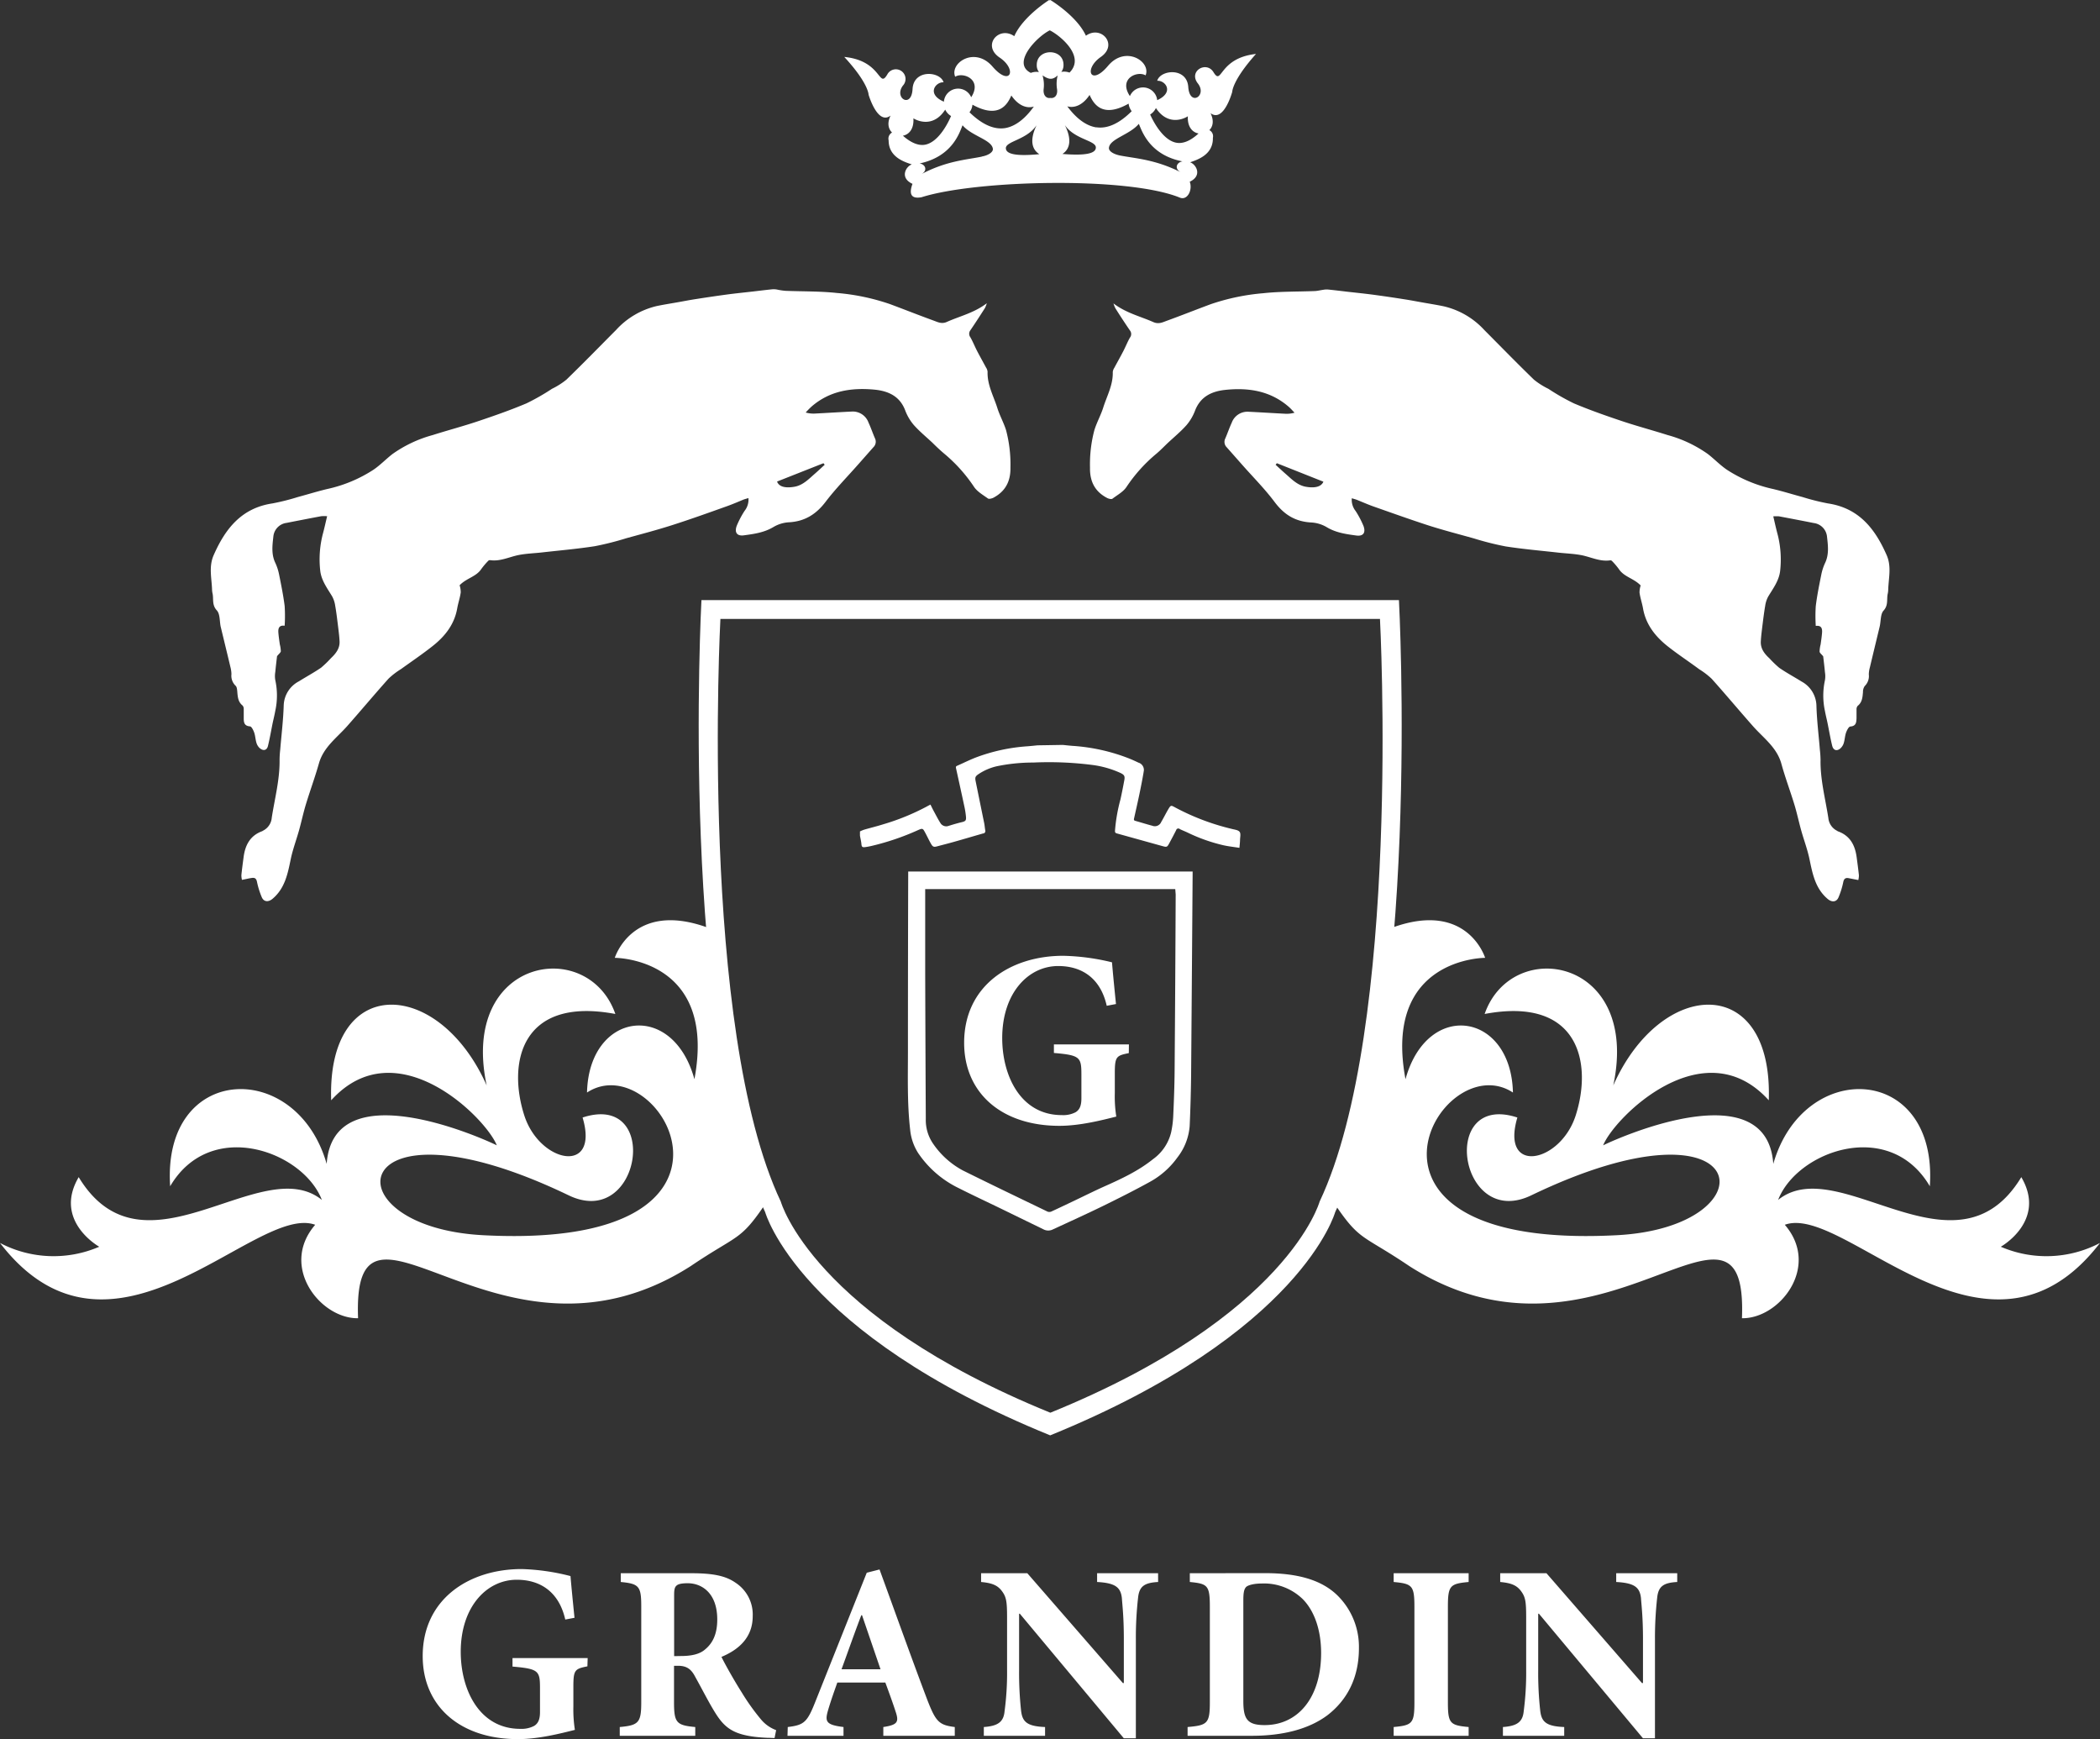 <svg id="Laag_1" data-name="Laag 1" xmlns="http://www.w3.org/2000/svg" viewBox="0 0 553.74 458.58"><rect x="0" y="0" width="553.74" height="458.58" fill="#333333" stroke="none"/><defs><style>.cls-1{fill:#fff;}</style></defs><g id="Laag_2" data-name="Laag 2"><g id="Lag_1" data-name="Lag 1"><path class="cls-1" d="M320,19c-1.87-3-6.65-.25-4.1,3s-2.17,6.2-2.53.94-7.35-4.58-8.19-1.64c2.12-.16,4.62,3,0,5.11a3.76,3.76,0,0,0-7.2-1.07c-3.1-4.66,2-6.76,4.14-5.47,1.48-3.64-5.3-8-9.9-2.52s-6.54.89-1.89-2.35.06-8.47-3.95-5.58C284,4.19,277,0,277,0l-.17.1a.51.51,0,0,0-.16-.09s-6.88,4.3-9.18,9.53c-4.05-2.83-8.62,2.43-3.87,5.63s2.82,7.82-1.86,2.39-11.37-.95-9.85,2.67c2.06-1.31,7.24.7,4.22,5.41a3.76,3.76,0,0,0-7.2,1.17c-4.66-2-2.2-5.24-.08-5.11-.89-2.93-7.9-3.5-8.18,1.77s-5,2.36-2.54-.91A2.55,2.55,0,1,0,234,19.65c-2.33,3.89-1.32-3.66-11.34-4.64,6.4,6.92,6.41,9.94,6.41,9.94s2.36,8.17,5.81,5.52c-1,2-.56,3.57.38,4.48a1.73,1.73,0,0,0-.41.3,1.83,1.83,0,0,0-.49,1.76c0,4.48,4.26,5.71,6.11,6.34-1.59.54-3.25,3.56.18,5.12-.86,2.37-.64,4.09,2.39,3.53,14.28-4.54,54.32-5.53,68.1.1,2,.84,3.43-2.05,2.62-4.19,3.41-1.6,1.69-4.58.1-5.12,1.83-.65,6.1-1.94,6-6.44a1.82,1.82,0,0,0-.51-1.74,2,2,0,0,0-.42-.3c.92-.92,1.29-2.46.31-4.47,3.49,2.6,5.72-5.62,5.72-5.62s0-3,6.27-10C321.23,15.32,322.35,22.85,320,19ZM238.12,35.78c1.57-.29,2.95-1.72,2.77-4.58,1.77,1.07,5.6,2.06,8.39-2.3a3.87,3.87,0,0,0,1.54,1.69c-1.14,2.65-3.52,6.76-6.64,7.52C242.38,38.53,240.35,37.74,238.12,35.78Zm20.8,5.52c-4,.83-9.29,1.08-16.05,4.68,1.9-.94,1.23-2.68-.36-2.88,8.7-1.84,10.55-8.18,11.34-10.07,2.42,2.86,7.75,3.82,8,6.24.06.92-1.35,1.73-2.93,2Zm-3.24-11.7a3.75,3.75,0,0,0,.78-2c7.08,3.89,9.27-.19,10.26-2.42,1.94,2.82,4.21,3.46,5.93,2.91-1.74,2.44-4.34,5.15-7.6,5.69q-4.4.66-9.37-4.18Zm9.59,9.47c0-1.86,5.5-2.19,8.06-6,0,.21-2.89,5.23.77,7.58C267.86,41.25,265.3,40.61,265.27,39.07Zm13.5-15.55C279,25.25,278,26,277,25.82c-.92.18-1.93-.54-1.77-2.28a8.88,8.88,0,0,0-.29-3.66c1.54,1,2.51,1.36,4,0A8.77,8.77,0,0,0,278.77,23.52Zm-5.35-6.39A2.93,2.93,0,0,0,274,19a4.16,4.16,0,0,0-2.15.22c-5.22-2.6,1.75-9.65,5-11.22,2.5,1.19,9.56,6.81,5.2,11.14a4,4,0,0,0-2.16-.18,2.88,2.88,0,0,0,.58-1.88c0-4.44-7.08-4.39-7.05.05Zm6.77,23.46c3.63-2.38.69-7.37.66-7.57,2.61,3.77,8.17,4,8.15,5.87,0,1.54-2.56,2.21-8.81,1.7Zm8.95-7c-3.26-.49-5.9-3.16-7.67-5.56,1.71.51,4-.16,5.88-3,1,2.23,3.28,6.27,10.29,2.29a4,4,0,0,0,.81,2c-3.24,3.23-6.38,4.68-9.31,4.24ZM311.5,45.47C304.68,42,299.39,41.79,295.38,41c-1.57-.31-3-1.08-2.93-2,.18-2.42,5.5-3.46,7.88-6.35.83,1.87,2.76,8.18,11.5,9.9C310.24,42.81,309.6,44.55,311.5,45.47Zm-1.43-7.87c-3.12-.69-5.57-4.78-6.75-7.41a4,4,0,0,0,1.52-1.71c2.84,4.32,6.66,3.27,8.42,2.18-.15,2.85,1.27,4.27,2.82,4.53C313.9,37.19,311.89,38,310.07,37.6Z" transform="translate(-0.04)"/><path class="cls-1" d="M348,316.82s-8.33,30.18-71,55.65c-62.72-25.52-71.07-55.65-71.07-55.65C184.26,271,190,163.19,190,163.19H363.92S369.65,271,348,316.82m20.89-158.6H185s-6.05,113,16.81,161.38c0,0,8.83,31.86,75.15,58.84,66.32-27,75.14-58.84,75.14-58.84,22.87-48.41,16.82-161.38,16.82-161.38" transform="translate(-0.04)"/><path class="cls-1" d="M497.54,146.4c-3.06-7-7.34-12.45-15.5-13.67a59.5,59.5,0,0,1-6.69-1.68c-2.62-.7-5.21-1.52-7.86-2.14a36.62,36.62,0,0,1-12-5c-1.83-1.22-3.37-2.86-5.12-4.21a33.49,33.49,0,0,0-10.62-5c-4.06-1.29-8.18-2.38-12.22-3.74-4.2-1.41-8.4-2.89-12.48-4.61a59,59,0,0,1-6.73-3.84,19.72,19.72,0,0,1-3.79-2.4c-4.44-4.3-8.75-8.73-13.11-13.11a20.9,20.9,0,0,0-10.78-6.26c-1.84-.38-3.69-.67-5.54-1-1.61-.28-3.21-.6-4.82-.84q-4.08-.65-8.18-1.2c-2.27-.3-4.56-.53-6.84-.79-1.7-.2-3.39-.41-5.09-.58a5.09,5.09,0,0,0-1.23.08c-.75.1-1.48.3-2.23.33-4.53.18-9.08.08-13.58.57a57.59,57.59,0,0,0-13.86,2.9c-3.83,1.42-7.62,2.93-11.47,4.33-1.13.41-2.2,1-3.6.4C300.75,83.4,297,82.56,293.65,80a8,8,0,0,0,.49,1.26c1.26,2,2.53,3.94,3.85,5.87A1.52,1.52,0,0,1,298,89c-.66,1.15-1.15,2.4-1.76,3.58-.76,1.48-1.58,2.91-2.36,4.38a2.54,2.54,0,0,0-.42,1.13c.11,3.39-1.55,6.31-2.52,9.39-.63,2-1.72,3.92-2.35,6a35.07,35.07,0,0,0-1.13,9.83c-.07,3.65,1.32,6.34,4.55,8,.39.2,1.1.37,1.38.17,1.31-1,2.85-1.81,3.7-3.11a40.75,40.75,0,0,1,7.88-8.75c1.06-.89,2-1.88,3-2.83,1.65-1.54,3.42-3,4.91-4.67a13,13,0,0,0,2.29-3.89c1.45-3.72,4.44-5.07,8-5.44,6.08-.63,11.81.25,16.64,4.42.57.49,1.06,1.06,1.58,1.6a7.5,7.5,0,0,1-2.58.27c-3.19-.16-6.37-.37-9.55-.52a4.41,4.41,0,0,0-4.43,2.89c-.63,1.36-1.11,2.8-1.71,4.18a2,2,0,0,0,.41,2.32l4,4.53c2.88,3.27,6,6.39,8.59,9.85s5.58,5.23,9.79,5.43a9,9,0,0,1,4,1.25c2.42,1.45,5.09,1.82,7.76,2.18,1.81.25,2.54-.71,1.92-2.47a24.2,24.2,0,0,0-2.1-4,4.72,4.72,0,0,1-1-3.35c.53.16.92.26,1.3.4,1.48.59,2.93,1.24,4.43,1.77,4.82,1.69,9.63,3.42,14.5,5,3.94,1.26,8,2.31,11.94,3.41a77.46,77.46,0,0,0,8.36,2.11c4.62.72,9.3,1.12,14,1.65,2,.22,4,.28,6,.66,2.52.49,4.9,1.76,7.59,1.37a.59.59,0,0,1,.46.14,19.1,19.1,0,0,1,1.85,2.17c1.37,2.08,3.91,2.41,5.74,4.31a6,6,0,0,0-.3,1.88c.19,1.4.67,2.76.92,4.16.74,4.26,3.24,7.41,6.51,10,2.69,2.13,5.56,4,8.34,6.07a19.86,19.86,0,0,1,3.27,2.51c3.69,4.12,7.24,8.37,10.9,12.51,2.73,3.08,6.22,5.53,7.44,9.79,1,3.66,2.35,7.23,3.46,10.87.68,2.24,1.16,4.54,1.79,6.79.71,2.54,1.65,5,2.19,7.6.81,3.88,1.53,7.72,4.8,10.48,1.05.89,2.29.89,2.85-.43a21.45,21.45,0,0,0,1.26-4.06c.19-.89.63-1.14,1.39-1l2.57.5a5.86,5.86,0,0,0,.16-1.25c-.17-1.58-.38-3.15-.59-4.72-.41-3.17-1.71-5.71-4.93-6.87-.08,0-.14-.1-.22-.14a4.2,4.2,0,0,1-2.32-3.38c-.79-5.08-2.14-10.09-2.06-15.29a26,26,0,0,0-.17-2.64c-.31-3.88-.8-7.76-.91-11.65a7.45,7.45,0,0,0-3.94-6.41c-1.95-1.22-4-2.31-5.87-3.61a28,28,0,0,1-2.6-2.51c-1.31-1.2-2.34-2.54-2.26-4.41.07-1.41.26-2.82.43-4.23.22-1.74.43-3.49.73-5.22a7.24,7.24,0,0,1,.8-2.43c1.3-2.15,2.86-4.21,3.14-6.78a26.71,26.71,0,0,0-.74-9.87c-.38-1.42-.69-2.86-1.07-4.48a10,10,0,0,1,1.55,0c3,.57,6.08,1.15,9.11,1.76a4,4,0,0,1,3.51,3.62c.26,2.31.57,4.67-.52,6.93a13.52,13.52,0,0,0-1,3.1c-.55,2.74-1.11,5.49-1.45,8.27a41,41,0,0,0,0,5.2c1.51-.19,1.74.72,1.66,1.79s-.24,2.08-.38,3.11a8.35,8.35,0,0,0-.27,1.85c0,.38.51.71.95,1.28.13,1.13.32,2.65.46,4.17a6.41,6.41,0,0,1,0,2.14,19,19,0,0,0,0,8.09c.19,1.06.46,2.11.68,3.16.41,2,.74,4,1.23,6,.32,1.29,1.31,1.53,2.26.62a3.12,3.12,0,0,0,.81-1.38c.26-.88.29-1.84.59-2.69.22-.62.7-1.58,1.13-1.61,1.55-.12,1.58-1.13,1.63-2.2V187a1.37,1.37,0,0,1,.3-.89c1.2-.95,1.28-2.27,1.4-3.62a2.7,2.7,0,0,1,.46-1.61,3.65,3.65,0,0,0,1.08-3.06,7.35,7.35,0,0,1,.28-1.86c.85-3.58,1.72-7.16,2.58-10.74.34-1.43.19-3.27,1-4.2,1.31-1.41.83-2.89,1.1-4.35a5.62,5.62,0,0,0,.15-1C498,152.51,498.87,149.46,497.54,146.4ZM344.35,128.33c-2.28-.41-3.81-2.1-5.47-3.53-.84-.74-1.66-1.51-2.48-2.26l.33-.41L349,127C348.31,128.67,346,128.63,344.35,128.33Z" transform="translate(-0.04)"/><path class="cls-1" d="M265.32,113.4c-.63-2-1.72-3.92-2.35-6-1-3.08-2.63-6-2.52-9.39a2.43,2.43,0,0,0-.42-1.13c-.78-1.47-1.6-2.9-2.36-4.38-.61-1.18-1.1-2.43-1.76-3.58a1.53,1.53,0,0,1,0-1.84c1.32-1.93,2.59-3.9,3.85-5.87a8,8,0,0,0,.49-1.26c-3.34,2.55-7.1,3.39-10.55,4.93-1.4.63-2.47,0-3.6-.4-3.85-1.4-7.64-2.91-11.47-4.33a57.59,57.59,0,0,0-13.86-2.9c-4.5-.49-9.05-.39-13.58-.57a17,17,0,0,1-2.22-.33,5.09,5.09,0,0,0-1.23-.08c-1.71.17-3.4.38-5.1.58-2.28.26-4.56.49-6.84.79-2.73.37-5.45.77-8.18,1.2-1.61.24-3.21.56-4.81.84-1.85.33-3.71.62-5.55,1A20.93,20.93,0,0,0,162.49,87c-4.36,4.38-8.67,8.81-13.11,13.11a19.72,19.72,0,0,1-3.79,2.4,59,59,0,0,1-6.73,3.84c-4.08,1.72-8.28,3.2-12.48,4.61-4,1.36-8.16,2.45-12.22,3.74a33.49,33.49,0,0,0-10.62,5c-1.75,1.35-3.29,3-5.12,4.21a36.62,36.62,0,0,1-12,5c-2.64.62-5.24,1.44-7.86,2.14a59.5,59.5,0,0,1-6.69,1.68c-8.16,1.22-12.44,6.69-15.5,13.67-1.33,3.06-.49,6.11-.41,9.18a5.62,5.62,0,0,0,.15,1c.27,1.46-.2,2.94,1.1,4.35.86.93.72,2.77,1,4.2.86,3.58,1.74,7.16,2.59,10.74a8.35,8.35,0,0,1,.27,1.86,3.65,3.65,0,0,0,1.08,3.06c.36.31.41,1,.46,1.61.12,1.35.2,2.67,1.4,3.62a1.37,1.37,0,0,1,.3.89v2.4c0,1.07.07,2.08,1.62,2.2.43,0,.91,1,1.13,1.61.3.85.33,1.81.59,2.69a3.12,3.12,0,0,0,.81,1.38c1,.91,2,.67,2.26-.62.49-2,.82-4,1.23-6,.22-1,.49-2.1.68-3.16a19,19,0,0,0,0-8.09,6.41,6.41,0,0,1,0-2.14c.14-1.52.33-3,.46-4.17.44-.57.91-.9,1-1.28a8.35,8.35,0,0,0-.27-1.85c-.14-1-.3-2.07-.38-3.11s.15-2,1.66-1.79a41,41,0,0,0,0-5.2c-.35-2.78-.91-5.53-1.46-8.27a13.52,13.52,0,0,0-1-3.1c-1.09-2.26-.78-4.62-.52-6.93a4,4,0,0,1,3.51-3.62q4.55-.9,9.11-1.76a10.15,10.15,0,0,1,1.56,0c-.39,1.62-.7,3.06-1.08,4.48a26.71,26.71,0,0,0-.74,9.87c.28,2.57,1.84,4.63,3.14,6.78a7.24,7.24,0,0,1,.8,2.43c.31,1.73.51,3.48.73,5.22.17,1.41.36,2.82.43,4.23.08,1.87-1,3.21-2.26,4.41a28,28,0,0,1-2.6,2.51c-1.89,1.3-3.92,2.39-5.87,3.61a7.42,7.42,0,0,0-4,6.36c-.12,3.89-.6,7.77-.92,11.65a26,26,0,0,0-.17,2.64c.08,5.2-1.27,10.21-2.06,15.29A4.19,4.19,0,0,1,69.42,219c-.08,0-.14.11-.22.14-3.22,1.16-4.52,3.7-4.93,6.87-.21,1.57-.42,3.14-.58,4.72a5.28,5.28,0,0,0,.15,1.25c1-.19,1.75-.38,2.57-.5s1.2.13,1.39,1a21.45,21.45,0,0,0,1.26,4.06c.56,1.32,1.8,1.32,2.85.43,3.27-2.76,4-6.6,4.8-10.48.54-2.57,1.48-5.06,2.19-7.6.63-2.25,1.11-4.55,1.79-6.79,1.11-3.64,2.42-7.21,3.46-10.87,1.22-4.26,4.71-6.71,7.44-9.79,3.66-4.14,7.21-8.39,10.9-12.51a19.86,19.86,0,0,1,3.27-2.51c2.78-2,5.65-3.94,8.34-6.07,3.27-2.57,5.77-5.72,6.51-10,.25-1.4.73-2.76.92-4.16a6,6,0,0,0-.3-1.88c1.83-1.9,4.37-2.23,5.74-4.31a19.1,19.1,0,0,1,1.85-2.17.59.59,0,0,1,.46-.14c2.69.39,5.07-.88,7.59-1.37,2-.38,4-.44,6-.66,4.66-.53,9.34-.93,14-1.65a77.29,77.29,0,0,0,8.35-2.11c4-1.1,8-2.15,11.94-3.41,4.87-1.55,9.68-3.28,14.5-5,1.5-.53,3-1.18,4.43-1.77.38-.14.78-.24,1.3-.4a4.72,4.72,0,0,1-1,3.35,24.2,24.2,0,0,0-2.1,4c-.62,1.76.11,2.72,1.92,2.47,2.67-.36,5.34-.73,7.76-2.18a9,9,0,0,1,4-1.25c4.21-.2,7.25-2.08,9.79-5.43s5.71-6.58,8.59-9.85l4-4.53a2,2,0,0,0,.41-2.32c-.6-1.38-1.08-2.82-1.71-4.18a4.41,4.41,0,0,0-4.43-2.89c-3.18.15-6.36.36-9.55.52a7.5,7.5,0,0,1-2.58-.27,21.67,21.67,0,0,1,1.58-1.6c4.83-4.17,10.56-5,16.65-4.42,3.59.37,6.58,1.72,8,5.44a13,13,0,0,0,2.29,3.89c1.5,1.68,3.26,3.13,4.91,4.67,1,1,2,1.94,3.05,2.83a40.75,40.75,0,0,1,7.88,8.75c.85,1.3,2.39,2.16,3.7,3.11.28.2,1,0,1.38-.17,3.23-1.69,4.62-4.38,4.55-8A35.22,35.22,0,0,0,265.32,113.4Zm-48.15,8.73.33.41c-.82.75-1.64,1.52-2.48,2.26-1.66,1.43-3.19,3.12-5.47,3.53-1.69.3-4,.34-4.61-1.37Z" transform="translate(-0.04)"/><g id="WOSeUV"><path class="cls-1" d="M280.29,196.4c.85.09,1.69.18,2.54.25a49.62,49.62,0,0,1,15,3.35c.81.33,1.61.69,2.39,1.07a2,2,0,0,1,1.37,2.47.24.24,0,0,1,0,.08c-.32,1.9-.7,3.8-1.09,5.69-.45,2.15-.94,4.3-1.42,6.45-.07.31-.1.55.31.66,1.5.42,3,.9,4.49,1.29a1.82,1.82,0,0,0,2.36-1c.66-1.1,1.22-2.27,1.88-3.38s.74-1,1.71-.49a61.88,61.88,0,0,0,15,5.7c.72.2,1.67.27,2.06.76s.14,1.39.13,2.12-.09,1.31-.16,2.12c-1.48-.24-2.88-.38-4.25-.69a44.57,44.57,0,0,1-9.44-3.35c-.66-.31-1.34-.57-2-.89a.61.61,0,0,0-.85,0,.76.76,0,0,0-.15.28c-.54,1.07-1.11,2.14-1.68,3.2-.7,1.32-.71,1.33-2.11.94l-11.83-3.29c-.42-.11-.52-.3-.5-.73a43.91,43.91,0,0,1,1.45-8.28q.54-2.49,1-5c.21-1.11,0-1.44-1-1.93a25.91,25.91,0,0,0-7.77-2.16,90,90,0,0,0-15.22-.59,46.88,46.88,0,0,0-9.74,1,14.56,14.56,0,0,0-4.63,2c-.94.63-1.05.9-.82,2q1.11,5.46,2.23,10.93c.13.63.17,1.28.28,1.91a.67.67,0,0,1-.42.85l-.13,0c-2.55.73-5.1,1.49-7.66,2.21-1.47.42-3,.8-4.45,1.19-.86.23-1.15.17-1.61-.62-.55-.95-1-1.95-1.53-2.92-.66-1.24-.69-1.27-2-.7A66.85,66.85,0,0,1,230,223a17.28,17.28,0,0,1-1.77.34c-.85.11-1-.06-1.06-.94-.08-.69-.25-1.38-.37-2.07v-1.12a9.28,9.28,0,0,1,1.13-.47c1.65-.48,3.33-.88,5-1.41a60.71,60.71,0,0,0,11.46-4.67c.31-.18.64-.34,1-.53.28.57.52,1.07.78,1.56.6,1.1,1.16,2.22,1.82,3.27a1.8,1.8,0,0,0,2.24.77c1.19-.37,2.38-.72,3.58-1,.84-.23,1-.44.95-1.32a22.13,22.13,0,0,0-.48-3c-.7-3.29-1.43-6.57-2.15-9.86-.06-.28-.07-.5.27-.64,1.62-.71,3.2-1.5,4.84-2.15a47.54,47.54,0,0,1,13.77-3c.87-.07,1.73-.16,2.6-.25Z" transform="translate(-0.04)"/><path class="cls-1" d="M239.52,229.78h75v.65q-.19,26.58-.4,53.15-.08,6.66-.38,13.31a15.4,15.4,0,0,1-3.22,8.26,21.76,21.76,0,0,1-7.23,6.43c-4.09,2.26-8.28,4.36-12.48,6.42-4.35,2.12-8.76,4.12-13.16,6.15a2.69,2.69,0,0,1-2.41,0l-11.43-5.57c-3.67-1.78-7.36-3.5-11-5.34A27.16,27.16,0,0,1,242.14,304a13.86,13.86,0,0,1-2.11-6.19c-.81-7.06-.57-14.16-.58-21.24q0-23,.07-46Zm70.42,4.64H244v22.11q.06,19.23.16,38.46a11,11,0,0,0,2,6.66,22.2,22.2,0,0,0,7.76,6.94c7.41,3.68,14.87,7.25,22.32,10.85a1.33,1.33,0,0,0,1,0c2-.92,4-1.88,6-2.83,2.67-1.27,5.31-2.59,8-3.8,4.5-2,9-4.1,12.86-7.21a12.23,12.23,0,0,0,4.75-7.05,25.83,25.83,0,0,0,.55-4.2c.18-4,.34-8,.37-12.06q.18-23.22.28-46.46Z" transform="translate(-0.04)"/></g><path class="cls-1" d="M186.39,244.48c-19.63-7-24.24,8.06-24.24,8.06s27-.07,21,32c-5.77-21-27.84-17.65-28.32,3.51,19.32-12.64,50.34,41.71-27.39,37.62C86,323.49,91,286.78,150,315.16c19.07,9.17,24.46-27.34,3.66-20.52,4.53,15.2-11.3,12.06-15.36-.52-4.47-13.84-.91-31.46,24-26.78-7.16-20.54-41.09-14.88-33.93,18.84-12.65-28.45-42.15-29.6-41,3.92,17.2-19,40.77,4.6,43.67,11.87-4.88-2.4-43.19-19.15-44.86,4.9-8-27.95-43.44-26.38-41.27,5.89,10.66-18.12,35.05-9.24,40,3.6-16-12.89-46.95,22.32-64.12-6-6.78,11.54,5.42,18.35,5.42,18.35a30.37,30.37,0,0,1-26.17-1c29.62,38.51,67.3-10.55,83.11-4.79-9.49,11,1.36,24.79,11.31,24.64-1.64-42,37.31,18.43,87.7-13.74,12.45-8.42,13-6.48,19.68-16.4" transform="translate(-0.04)"/><path class="cls-1" d="M367.42,244.48c19.63-7,24.23,8.06,24.23,8.06s-27-.07-21,32c5.77-21,27.84-17.65,28.33,3.51-19.32-12.64-50.35,41.71,27.39,37.62,41.43-2.18,36.44-38.89-22.56-10.51-19.07,9.17-24.46-27.34-3.66-20.52-4.52,15.2,11.31,12.06,15.37-.52,4.46-13.84.9-31.46-24-26.78,7.16-20.54,41.09-14.88,33.92,18.84,12.65-28.45,42.15-29.6,41,3.92-17.19-19-40.77,4.6-43.67,11.87,4.88-2.4,43.2-19.15,44.86,4.9,8-27.95,43.44-26.38,41.28,5.89-10.67-18.12-35.05-9.24-40,3.6,16-12.89,46.95,22.32,64.12-6,6.78,11.54-5.41,18.35-5.41,18.35a30.34,30.34,0,0,0,26.16-1c-29.62,38.51-67.29-10.55-83.11-4.79,9.49,11-1.36,24.79-11.3,24.64,1.63-42-37.31,18.43-87.7-13.74-12.46-8.42-13-6.48-19.69-16.4" transform="translate(-0.04)"/><path class="cls-1" d="M442.3,414.79H426.21v2.31c4.81.26,6.2,1.39,6.53,4.22.13,1.91.53,5,.53,10.81v11.61H433l-25.18-28.95h-12.2v2.31c2.77.26,4.28.79,5.47,2.37s1.38,2.77,1.38,7.06v13.78a77.61,77.61,0,0,1-.65,10.88c-.27,2.83-1.79,3.89-5.48,4.15v2.31H412.5v-2.31c-4.88-.19-6-1.45-6.33-4.35a90.72,90.72,0,0,1-.53-10.68V425.47h.2l27.43,32.84h3.16V432.13a95.24,95.24,0,0,1,.59-10.94c.33-3,1.72-3.89,5.28-4.09Zm-55,42.86v-2.31c-4.88-.46-5.47-.92-5.47-6.46V423.63c0-5.61.59-6.07,5.47-6.53v-2.31H367.53v2.31c4.88.46,5.47.92,5.47,6.53v25.25c0,5.54-.59,6-5.47,6.46v2.31Zm-59.41-35.6c0-1.92.13-3,.73-3.63.39-.4,1.78-.92,4.15-.92a14.65,14.65,0,0,1,10.75,4.08c3,3,4.88,8,4.88,14.25,0,11.73-6.07,19-14.9,19-4.62,0-5.61-1.65-5.61-6.4Zm-14.11-7.26v2.31c4.68.46,5.28.86,5.28,6.53v25.19c0,5.6-.66,6.06-5.87,6.52v2.31h16.94c8.25,0,15.1-1.78,20-5.47,5-3.89,8.24-9.63,8.24-17.67a19,19,0,0,0-5.8-14c-4.28-4.09-10.68-5.74-18.92-5.74Zm-8.37,0H289.33v2.31c4.81.26,6.2,1.39,6.53,4.22.13,1.91.52,5,.52,10.81v11.61h-.26l-25.19-28.95H258.74v2.31c2.76.26,4.28.79,5.47,2.37s1.38,2.77,1.38,7.06v13.78a76.13,76.13,0,0,1-.66,10.88c-.26,2.83-1.78,3.89-5.47,4.15v2.31h16.15v-2.31c-4.87-.19-6-1.45-6.33-4.35a92.92,92.92,0,0,1-.52-10.68V425.47h.2l27.42,32.84h3.17V432.13a92.91,92.91,0,0,1,.59-10.94c.33-3,1.72-3.89,5.28-4.09Zm-73.19,25.32H221.94c1.72-4.68,3.37-9.43,5.21-14.24h.2Zm19.58,17.54v-2.31c-4.15-.52-5-1.38-7.25-7.18-4.29-11.34-8.37-22.82-12.59-34.36l-3.37.86-13.51,33.89c-2.18,5.54-3,6.27-7.32,6.79l-.07,2.31h14.77v-2.31c-4.81-.59-4.94-1.51-4-4.68.79-2.64,1.65-5,2.37-7.05h12.66c1,2.7,2,5.47,2.64,7.45,1,2.9.72,3.69-3.17,4.28v2.31Zm-74-21V420.53c0-1.39.13-2,.59-2.44s1.32-.66,3-.66c3.69,0,7.78,2.57,7.78,9.56,0,3.36-.92,6-3.16,7.85-1.46,1.32-3.7,1.78-6.47,1.78Zm26.9,19.51a9.46,9.46,0,0,1-4-2.83,57.51,57.51,0,0,1-5.08-7.12c-1.91-3-4.42-7.45-5.34-9.36,4.42-1.85,8.24-5,8.24-10.75a10,10,0,0,0-4.52-8.8c-2.64-1.85-6-2.51-11.74-2.51H163.73v2.31c4.81.46,5.4,1.12,5.4,6.4v25.32c0,5.4-.72,6.06-5.67,6.52v2.31h19.91v-2.31c-4.94-.46-5.6-1.12-5.6-6.52v-9.63H179c2.11.06,3.3.86,4.35,2.9,1.92,3.43,3.7,7,5.41,9.69,2.64,4.16,5.21,6,13.52,6.4.79,0,1.58.06,2,.06Zm-49.7-19H135.18v2.24c6.92.6,7.25,1.12,7.25,5.74v6.26c0,2-.53,3-1.52,3.63a7.16,7.16,0,0,1-3.69.79c-10.81,0-15.69-10.35-15.69-20.31,0-11.87,6.85-19,14.77-19,6.19,0,11.14,3.17,12.79,10.49l2.44-.46c-.53-5.21-.86-8.64-1.06-11a57.6,57.6,0,0,0-12.86-1.85c-13.91,0-26.11,7.92-26.11,22.95,0,13.19,9.83,21.89,25.13,21.89,5.34,0,11.07-1.45,15-2.44a34.8,34.8,0,0,1-.4-6.2v-5.21c0-4.41.4-4.68,3.7-5.34ZM297.72,275.37H277.94v2.25c6.92.59,7.25,1.12,7.25,5.73v6.27c0,2-.53,3-1.52,3.62A7.07,7.07,0,0,1,280,294c-10.81,0-15.69-10.35-15.69-20.3,0-11.87,6.86-19,14.77-19,6.2,0,11.14,3.16,12.79,10.48l2.44-.46c-.53-5.21-.86-8.64-1.05-11A58.86,58.86,0,0,0,280.38,252c-13.91,0-26.11,7.91-26.11,22.94,0,13.19,9.82,21.89,25.12,21.89,5.34,0,11.08-1.45,15-2.44a33.77,33.77,0,0,1-.39-6.19V283c0-4.42.39-4.68,3.69-5.34Z" transform="translate(-0.04)"/></g></g></svg>